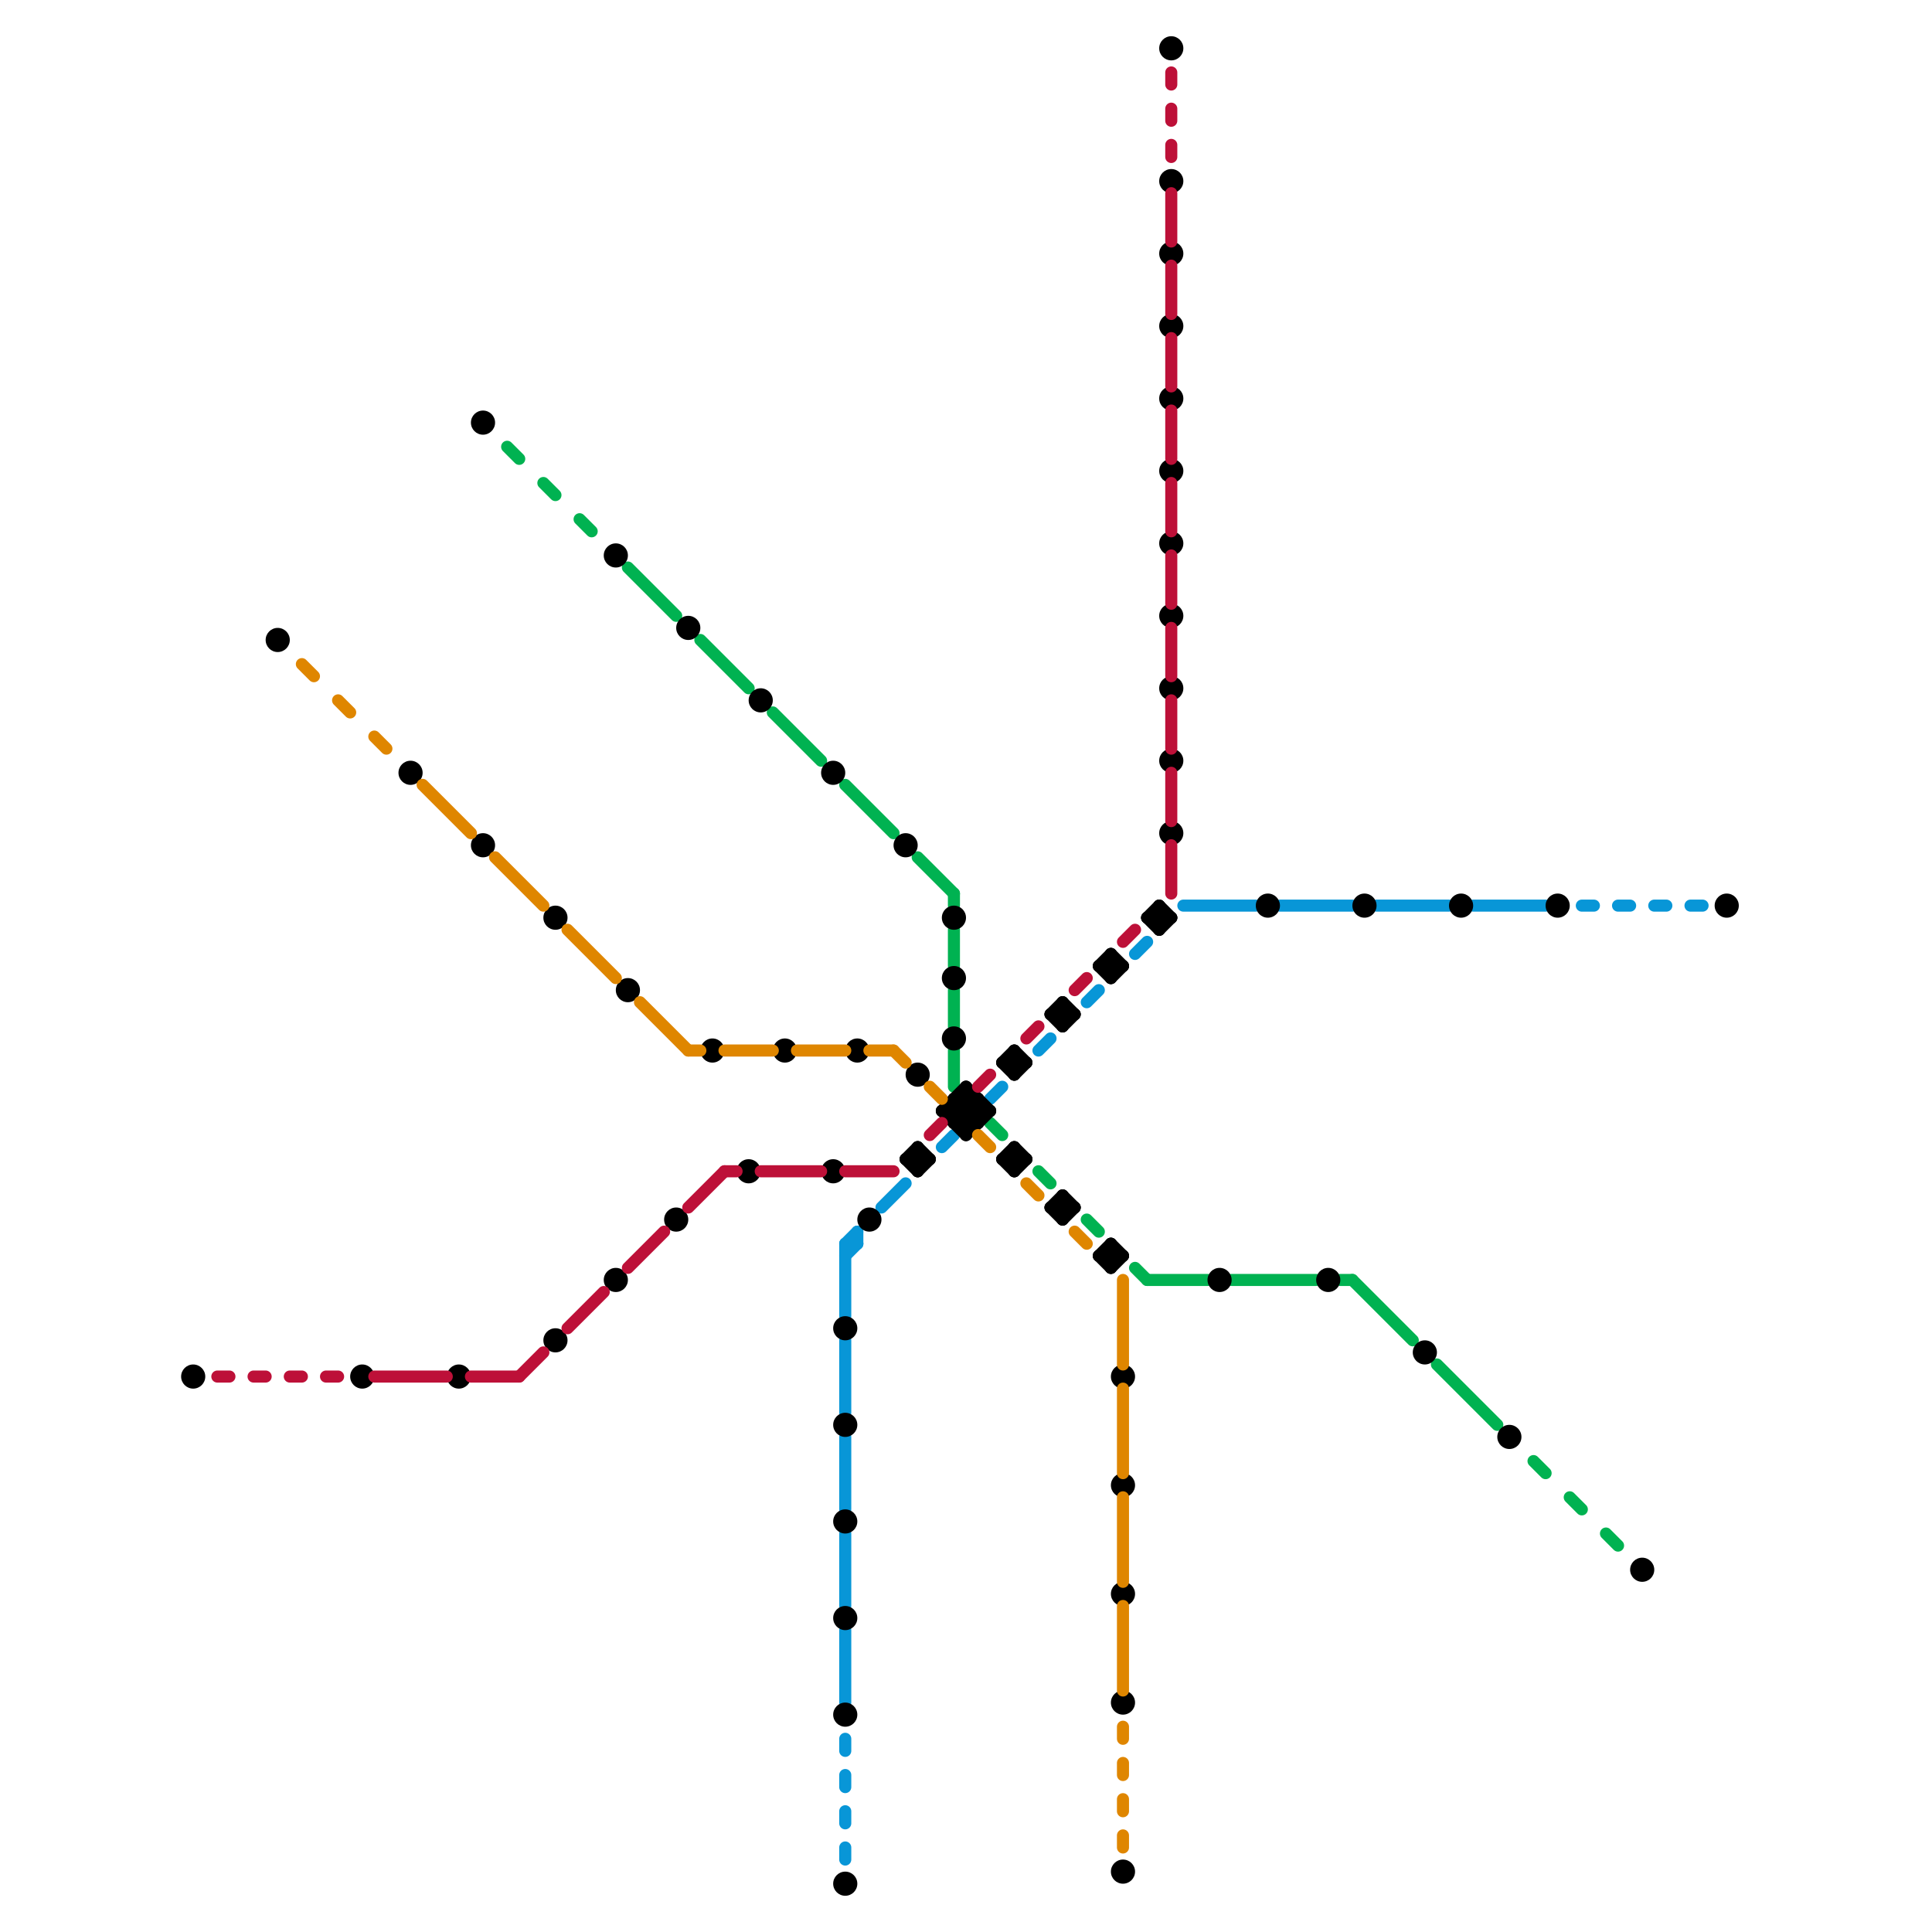 
<svg version="1.1" xmlns="http://www.w3.org/2000/svg" viewBox="0 0 160 160">
<style>line { stroke-width: 1; fill: none; stroke-linecap: round; stroke-linejoin: round; } .c0 { stroke: #00b251 } .c1 { stroke: #0896d7 } .c2 { stroke: #000000 } .c3 { stroke: #bd1038 } .c4 { stroke: #df8600 }</style><line class="c0" x1="130" y1="124" x2="131" y2="125"/><line class="c0" x1="102" y1="106" x2="109" y2="106"/><line class="c0" x1="52" y1="47" x2="56" y2="51"/><line class="c0" x1="112" y1="106" x2="117" y2="111"/><line class="c0" x1="58" y1="53" x2="62" y2="57"/><line class="c0" x1="48" y1="43" x2="49" y2="44"/><line class="c0" x1="79" y1="74" x2="79" y2="75"/><line class="c0" x1="94" y1="105" x2="95" y2="106"/><line class="c0" x1="127" y1="121" x2="128" y2="122"/><line class="c0" x1="79" y1="87" x2="79" y2="90"/><line class="c0" x1="133" y1="127" x2="134" y2="128"/><line class="c0" x1="64" y1="59" x2="68" y2="63"/><line class="c0" x1="70" y1="65" x2="74" y2="69"/><line class="c0" x1="42" y1="37" x2="43" y2="38"/><line class="c0" x1="111" y1="106" x2="112" y2="106"/><line class="c0" x1="79" y1="82" x2="79" y2="85"/><line class="c0" x1="79" y1="77" x2="79" y2="80"/><line class="c0" x1="95" y1="106" x2="100" y2="106"/><line class="c0" x1="86" y1="97" x2="87" y2="98"/><line class="c0" x1="119" y1="113" x2="124" y2="118"/><line class="c0" x1="76" y1="71" x2="79" y2="74"/><line class="c0" x1="82" y1="93" x2="83" y2="94"/><line class="c0" x1="45" y1="40" x2="46" y2="41"/><line class="c0" x1="90" y1="101" x2="91" y2="102"/><line class="c1" x1="70" y1="111" x2="70" y2="117"/><line class="c1" x1="90" y1="83" x2="91" y2="82"/><line class="c1" x1="106" y1="75" x2="112" y2="75"/><line class="c1" x1="122" y1="75" x2="128" y2="75"/><line class="c1" x1="70" y1="144" x2="70" y2="145"/><line class="c1" x1="70" y1="127" x2="70" y2="133"/><line class="c1" x1="71" y1="102" x2="71" y2="103"/><line class="c1" x1="82" y1="91" x2="83" y2="90"/><line class="c1" x1="114" y1="75" x2="120" y2="75"/><line class="c1" x1="137" y1="75" x2="138" y2="75"/><line class="c1" x1="70" y1="150" x2="70" y2="151"/><line class="c1" x1="134" y1="75" x2="135" y2="75"/><line class="c1" x1="98" y1="75" x2="104" y2="75"/><line class="c1" x1="73" y1="100" x2="75" y2="98"/><line class="c1" x1="70" y1="153" x2="70" y2="154"/><line class="c1" x1="70" y1="103" x2="71" y2="103"/><line class="c1" x1="70" y1="147" x2="70" y2="148"/><line class="c1" x1="70" y1="104" x2="71" y2="103"/><line class="c1" x1="70" y1="119" x2="70" y2="125"/><line class="c1" x1="78" y1="95" x2="79" y2="94"/><line class="c1" x1="86" y1="87" x2="87" y2="86"/><line class="c1" x1="94" y1="79" x2="95" y2="78"/><line class="c1" x1="70" y1="135" x2="70" y2="141"/><line class="c1" x1="131" y1="75" x2="132" y2="75"/><line class="c1" x1="70" y1="103" x2="71" y2="102"/><line class="c1" x1="140" y1="75" x2="141" y2="75"/><line class="c1" x1="70" y1="103" x2="70" y2="109"/><line class="c2" x1="95" y1="76" x2="97" y2="76"/><line class="c2" x1="79" y1="92" x2="80" y2="91"/><line class="c2" x1="92" y1="103" x2="92" y2="105"/><line class="c2" x1="78" y1="92" x2="80" y2="90"/><line class="c2" x1="92" y1="103" x2="93" y2="104"/><line class="c2" x1="80" y1="93" x2="81" y2="92"/><line class="c2" x1="84" y1="97" x2="85" y2="96"/><line class="c2" x1="91" y1="104" x2="92" y2="105"/><line class="c2" x1="75" y1="96" x2="76" y2="95"/><line class="c2" x1="88" y1="83" x2="89" y2="84"/><line class="c2" x1="87" y1="84" x2="88" y2="83"/><line class="c2" x1="92" y1="81" x2="93" y2="80"/><line class="c2" x1="88" y1="83" x2="88" y2="85"/><line class="c2" x1="79" y1="91" x2="79" y2="93"/><line class="c2" x1="80" y1="91" x2="81" y2="92"/><line class="c2" x1="80" y1="94" x2="82" y2="92"/><line class="c2" x1="79" y1="91" x2="81" y2="93"/><line class="c2" x1="79" y1="93" x2="81" y2="91"/><line class="c2" x1="95" y1="76" x2="96" y2="77"/><line class="c2" x1="79" y1="92" x2="80" y2="93"/><line class="c2" x1="76" y1="95" x2="77" y2="96"/><line class="c2" x1="76" y1="97" x2="77" y2="96"/><line class="c2" x1="75" y1="96" x2="77" y2="96"/><line class="c2" x1="76" y1="95" x2="76" y2="97"/><line class="c2" x1="81" y1="91" x2="81" y2="93"/><line class="c2" x1="84" y1="89" x2="85" y2="88"/><line class="c2" x1="87" y1="84" x2="89" y2="84"/><line class="c2" x1="83" y1="96" x2="84" y2="95"/><line class="c2" x1="92" y1="105" x2="93" y2="104"/><line class="c2" x1="80" y1="90" x2="82" y2="92"/><line class="c2" x1="84" y1="95" x2="84" y2="97"/><line class="c2" x1="78" y1="92" x2="82" y2="92"/><line class="c2" x1="83" y1="88" x2="84" y2="87"/><line class="c2" x1="87" y1="100" x2="88" y2="99"/><line class="c2" x1="88" y1="101" x2="89" y2="100"/><line class="c2" x1="84" y1="95" x2="85" y2="96"/><line class="c2" x1="91" y1="80" x2="92" y2="79"/><line class="c2" x1="92" y1="79" x2="93" y2="80"/><line class="c2" x1="87" y1="84" x2="88" y2="85"/><line class="c2" x1="75" y1="96" x2="76" y2="97"/><line class="c2" x1="83" y1="88" x2="85" y2="88"/><line class="c2" x1="79" y1="93" x2="81" y2="93"/><line class="c2" x1="92" y1="79" x2="92" y2="81"/><line class="c2" x1="83" y1="96" x2="85" y2="96"/><line class="c2" x1="91" y1="80" x2="93" y2="80"/><line class="c2" x1="87" y1="100" x2="89" y2="100"/><line class="c2" x1="80" y1="90" x2="80" y2="94"/><line class="c2" x1="91" y1="104" x2="92" y2="103"/><line class="c2" x1="78" y1="92" x2="80" y2="94"/><line class="c2" x1="88" y1="99" x2="88" y2="101"/><line class="c2" x1="96" y1="75" x2="97" y2="76"/><line class="c2" x1="84" y1="87" x2="85" y2="88"/><line class="c2" x1="88" y1="99" x2="89" y2="100"/><line class="c2" x1="83" y1="88" x2="84" y2="89"/><line class="c2" x1="87" y1="100" x2="88" y2="101"/><line class="c2" x1="96" y1="75" x2="96" y2="77"/><line class="c2" x1="83" y1="96" x2="84" y2="97"/><line class="c2" x1="91" y1="80" x2="92" y2="81"/><line class="c2" x1="88" y1="85" x2="89" y2="84"/><line class="c2" x1="84" y1="87" x2="84" y2="89"/><line class="c2" x1="95" y1="76" x2="96" y2="75"/><line class="c2" x1="96" y1="77" x2="97" y2="76"/><line class="c2" x1="79" y1="91" x2="81" y2="91"/><line class="c2" x1="91" y1="104" x2="93" y2="104"/><circle cx="70" cy="110" r="1" fill="#000000" /><circle cx="93" cy="114" r="1" fill="#000000" /><circle cx="71" cy="87" r="1" fill="#000000" /><circle cx="97" cy="69" r="1" fill="#000000" /><circle cx="125" cy="119" r="1" fill="#000000" /><circle cx="70" cy="134" r="1" fill="#000000" /><circle cx="143" cy="75" r="1" fill="#000000" /><circle cx="93" cy="123" r="1" fill="#000000" /><circle cx="101" cy="106" r="1" fill="#000000" /><circle cx="40" cy="35" r="1" fill="#000000" /><circle cx="93" cy="132" r="1" fill="#000000" /><circle cx="93" cy="141" r="1" fill="#000000" /><circle cx="38" cy="114" r="1" fill="#000000" /><circle cx="76" cy="89" r="1" fill="#000000" /><circle cx="56" cy="101" r="1" fill="#000000" /><circle cx="52" cy="82" r="1" fill="#000000" /><circle cx="16" cy="114" r="1" fill="#000000" /><circle cx="121" cy="75" r="1" fill="#000000" /><circle cx="63" cy="58" r="1" fill="#000000" /><circle cx="136" cy="130" r="1" fill="#000000" /><circle cx="97" cy="4" r="1" fill="#000000" /><circle cx="79" cy="81" r="1" fill="#000000" /><circle cx="70" cy="118" r="1" fill="#000000" /><circle cx="34" cy="64" r="1" fill="#000000" /><circle cx="51" cy="46" r="1" fill="#000000" /><circle cx="118" cy="112" r="1" fill="#000000" /><circle cx="69" cy="64" r="1" fill="#000000" /><circle cx="46" cy="111" r="1" fill="#000000" /><circle cx="70" cy="142" r="1" fill="#000000" /><circle cx="105" cy="75" r="1" fill="#000000" /><circle cx="59" cy="87" r="1" fill="#000000" /><circle cx="129" cy="75" r="1" fill="#000000" /><circle cx="69" cy="97" r="1" fill="#000000" /><circle cx="93" cy="155" r="1" fill="#000000" /><circle cx="40" cy="70" r="1" fill="#000000" /><circle cx="65" cy="87" r="1" fill="#000000" /><circle cx="79" cy="86" r="1" fill="#000000" /><circle cx="51" cy="106" r="1" fill="#000000" /><circle cx="97" cy="15" r="1" fill="#000000" /><circle cx="30" cy="114" r="1" fill="#000000" /><circle cx="97" cy="21" r="1" fill="#000000" /><circle cx="97" cy="27" r="1" fill="#000000" /><circle cx="70" cy="126" r="1" fill="#000000" /><circle cx="62" cy="97" r="1" fill="#000000" /><circle cx="57" cy="52" r="1" fill="#000000" /><circle cx="75" cy="70" r="1" fill="#000000" /><circle cx="97" cy="33" r="1" fill="#000000" /><circle cx="97" cy="39" r="1" fill="#000000" /><circle cx="72" cy="101" r="1" fill="#000000" /><circle cx="97" cy="63" r="1" fill="#000000" /><circle cx="70" cy="156" r="1" fill="#000000" /><circle cx="97" cy="51" r="1" fill="#000000" /><circle cx="97" cy="45" r="1" fill="#000000" /><circle cx="113" cy="75" r="1" fill="#000000" /><circle cx="110" cy="106" r="1" fill="#000000" /><circle cx="46" cy="76" r="1" fill="#000000" /><circle cx="79" cy="76" r="1" fill="#000000" /><circle cx="97" cy="57" r="1" fill="#000000" /><circle cx="23" cy="53" r="1" fill="#000000" /><line class="c3" x1="85" y1="86" x2="86" y2="85"/><line class="c3" x1="97" y1="40" x2="97" y2="44"/><line class="c3" x1="39" y1="114" x2="43" y2="114"/><line class="c3" x1="52" y1="105" x2="55" y2="102"/><line class="c3" x1="47" y1="110" x2="50" y2="107"/><line class="c3" x1="97" y1="12" x2="97" y2="13"/><line class="c3" x1="97" y1="22" x2="97" y2="26"/><line class="c3" x1="81" y1="90" x2="82" y2="89"/><line class="c3" x1="97" y1="34" x2="97" y2="38"/><line class="c3" x1="18" y1="114" x2="19" y2="114"/><line class="c3" x1="89" y1="82" x2="90" y2="81"/><line class="c3" x1="21" y1="114" x2="22" y2="114"/><line class="c3" x1="31" y1="114" x2="37" y2="114"/><line class="c3" x1="97" y1="9" x2="97" y2="10"/><line class="c3" x1="97" y1="6" x2="97" y2="7"/><line class="c3" x1="97" y1="46" x2="97" y2="50"/><line class="c3" x1="97" y1="58" x2="97" y2="62"/><line class="c3" x1="97" y1="52" x2="97" y2="56"/><line class="c3" x1="43" y1="114" x2="45" y2="112"/><line class="c3" x1="70" y1="97" x2="74" y2="97"/><line class="c3" x1="97" y1="16" x2="97" y2="20"/><line class="c3" x1="60" y1="97" x2="61" y2="97"/><line class="c3" x1="97" y1="64" x2="97" y2="68"/><line class="c3" x1="97" y1="70" x2="97" y2="74"/><line class="c3" x1="97" y1="28" x2="97" y2="32"/><line class="c3" x1="24" y1="114" x2="25" y2="114"/><line class="c3" x1="93" y1="78" x2="94" y2="77"/><line class="c3" x1="63" y1="97" x2="68" y2="97"/><line class="c3" x1="27" y1="114" x2="28" y2="114"/><line class="c3" x1="57" y1="100" x2="60" y2="97"/><line class="c3" x1="77" y1="94" x2="78" y2="93"/><line class="c4" x1="93" y1="124" x2="93" y2="131"/><line class="c4" x1="25" y1="55" x2="26" y2="56"/><line class="c4" x1="66" y1="87" x2="70" y2="87"/><line class="c4" x1="35" y1="65" x2="39" y2="69"/><line class="c4" x1="93" y1="115" x2="93" y2="122"/><line class="c4" x1="81" y1="94" x2="82" y2="95"/><line class="c4" x1="93" y1="133" x2="93" y2="140"/><line class="c4" x1="93" y1="152" x2="93" y2="153"/><line class="c4" x1="41" y1="71" x2="45" y2="75"/><line class="c4" x1="53" y1="83" x2="57" y2="87"/><line class="c4" x1="74" y1="87" x2="75" y2="88"/><line class="c4" x1="57" y1="87" x2="58" y2="87"/><line class="c4" x1="85" y1="98" x2="86" y2="99"/><line class="c4" x1="89" y1="102" x2="90" y2="103"/><line class="c4" x1="31" y1="61" x2="32" y2="62"/><line class="c4" x1="93" y1="149" x2="93" y2="150"/><line class="c4" x1="60" y1="87" x2="64" y2="87"/><line class="c4" x1="72" y1="87" x2="74" y2="87"/><line class="c4" x1="47" y1="77" x2="51" y2="81"/><line class="c4" x1="93" y1="146" x2="93" y2="147"/><line class="c4" x1="93" y1="106" x2="93" y2="113"/><line class="c4" x1="77" y1="90" x2="78" y2="91"/><line class="c4" x1="93" y1="143" x2="93" y2="144"/><line class="c4" x1="28" y1="58" x2="29" y2="59"/>


</svg>

